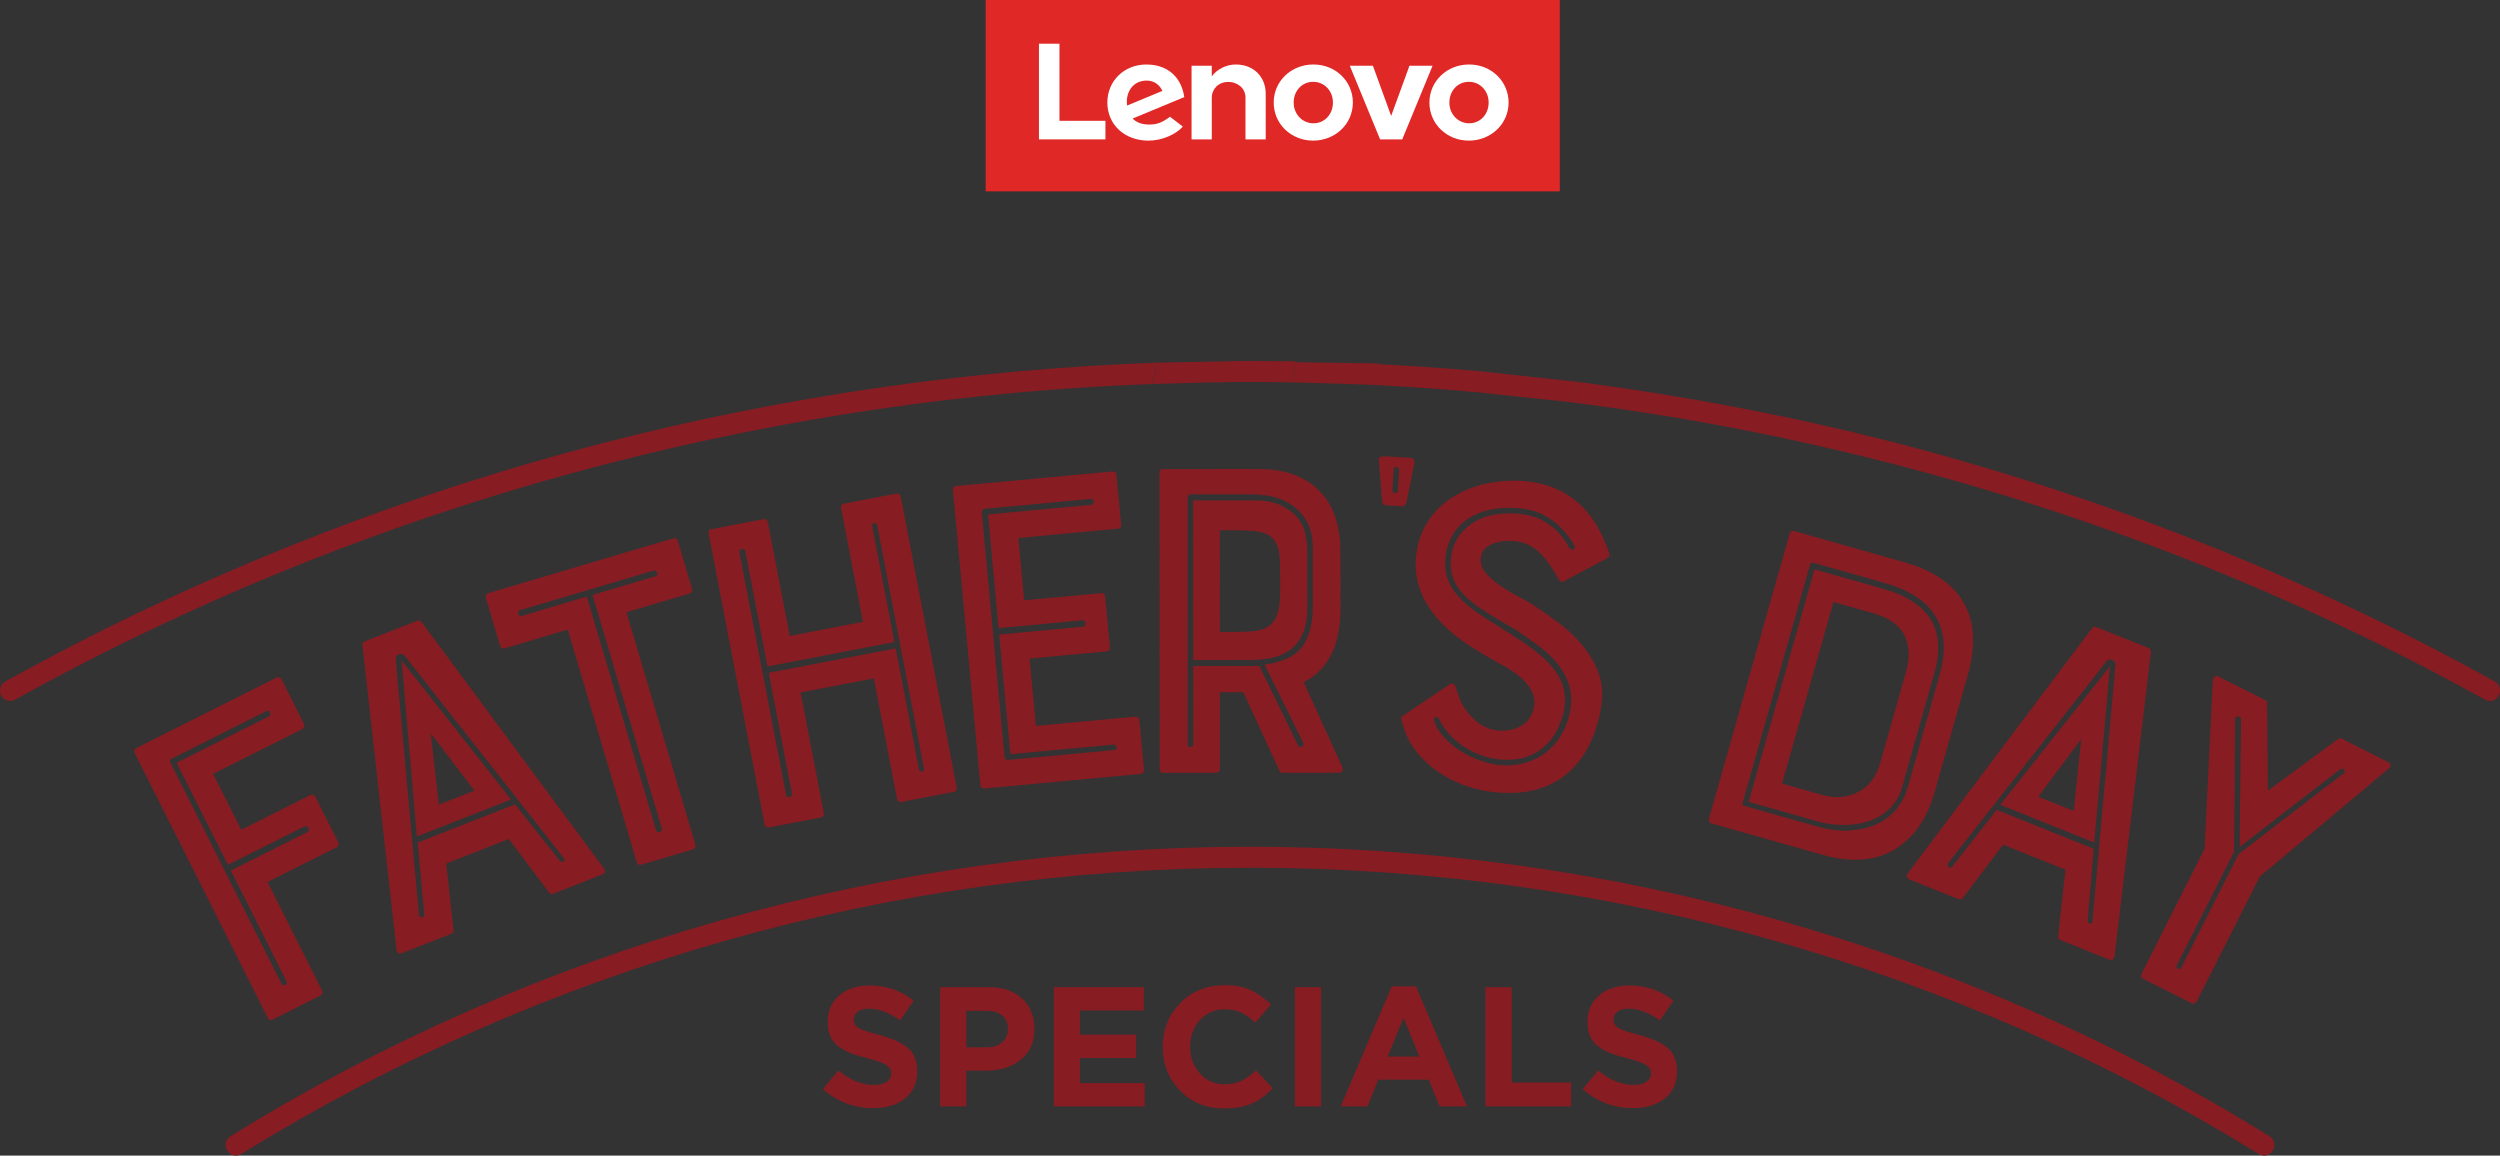 <?xml version="1.0" encoding="UTF-8"?>
<svg id="Layer_2" xmlns="http://www.w3.org/2000/svg" viewBox="0 0 2743.86 1268.31">
  <rect x="0" y="0" width="2743.86" height="1268.31" fill="#333333" stroke="none"/>
  <defs>
    <style>
      .cls-1 {
        fill: #871c23;
      }

      .cls-2 {
        fill: #fff;
      }

      .cls-3 {
        fill: #e02826;
      }
    </style>
  </defs>
  <g id="text">
    <g>
      <g>
        <g>
          <path class="cls-1" d="M265.1,1266.4c-5.53,3.68-12.43,1.84-15.66-3.68-3.68-5.06-1.84-12.43,3.68-15.66,167.6-104.06,348.55-183.26,536.87-236.67,188.32-53.41,384.01-81.04,582-81.04s393.68,27.63,582,81.04c188.32,53.41,369.27,132.61,536.87,236.67,5.53,3.22,6.91,10.59,3.68,15.66-3.22,5.53-10.13,7.37-15.65,3.68-166.22-102.68-344.87-180.95-531.35-233.9-186.02-52.95-379.86-80.12-575.55-80.12s-389.53,27.17-576.01,80.12c-186.02,52.95-365.13,131.23-530.89,233.9h0Z"/>
          <path class="cls-1" d="M299.32,1118.99c-2.42,1.18-4.29.44-5.62-2.27l-145.64-289.81c-1.38-2.71-.89-4.69,1.58-5.87l153.49-77.11c2.71-1.36,4.79-.67,6.12,2.05l24.27,48.28c1.33,2.71.64,4.74-2.02,6.12l-97.54,48.94,30.84,61.42,75.88-38.14c2.37-1.13,4.24-.44,5.67,2.27l24.72,49.24c1.33,2.66.79,4.64-1.63,5.87l-75.83,38.09,59.65,118.71c1.38,2.71.69,4.79-2.02,6.12l-51.9,26.1ZM308.94,1079.62c.79,1.53,2.12,1.97,4.14,1.38,1.87-.64,2.37-1.97,1.28-4.09l-60.98-121.42,83.08-41.74c2.37-1.18,3.06-2.86,1.97-4.98-1.04-2.07-2.81-2.52-5.18-1.33l-83.08,41.74-56.29-111.95,101.14-50.82c1.53-.74,1.97-2.17,1.23-4.29-.64-2.12-2.02-2.61-4.14-1.58l-103.85,52.2c-1.78.89-2.32,2.07-1.53,3.6l122.21,243.28ZM397.8,708.16c-.05-2.12.64-3.5,2.22-4.12l58.32-22.89c1.58-.62,3.06-.12,4.39,1.53l200.06,270.39c2.02,3.26,1.28,5.53-2.22,6.86l-53.58,21.07c-1.87.74-3.35.2-4.39-1.53l-44.16-58.66-68.68,26.99,7.99,72.82c.1,2.12-.64,3.5-2.17,4.14l-54.12,21.21c-3.45,1.33-5.53.2-6.27-3.5l-37.4-334.31ZM614.59,944.93c1.23,1.33,2.52,1.53,3.95.54,1.48-.89,1.53-2.17.15-3.85l-173.47-220.59c-1.83-2.89-4.29-3.82-7.3-2.81-3.11.99-4.19,3.36-3.5,7.06l25.36,278.75c-.05,1.83.94,2.71,2.91,2.66,2.02-.05,2.96-.99,3.01-2.81l-7.25-79.14,106.81-41.89,49.34,62.07ZM440.82,724.93l120.09,152.55-103.41,40.6-16.68-193.15ZM520.75,867.77l-48.05-63.05,9.03,78.35,39.03-15.29ZM554.4,711.44c-2.96.86-4.79-.15-5.67-3.06l-15.34-51.83c-.89-2.91.15-4.79,3.01-5.67l202.04-59.85c2.91-.86,4.74.15,5.67,3.06l15.34,51.83c.89,2.91-.15,4.79-3.06,5.65l-68.83,20.35,75.58,254.8c.79,2.91-.15,4.84-3.11,5.67l-55.7,16.53c-2.91.79-4.79-.2-5.62-3.11l-75.54-254.78-68.78,20.4ZM570.48,669.78c-1.58.49-2.12,1.78-1.48,3.87.64,2.12,1.73,2.91,3.35,2.44l71.69-21.26,76.08,256.7c.44,1.63,1.78,2.12,3.9,1.48,2.07-.59,2.91-1.73,2.42-3.36l-76.13-256.7,68.33-20.25c2.57-.74,3.5-2.15,2.71-4.19-.84-2.07-2.32-2.74-4.54-2.07l-146.33,43.34ZM923.19,558.03c-.64-3.01.64-4.76,3.6-5.33l56.54-10.9c3.01-.57,4.74.64,5.33,3.6l61.28,318.47c.59,3.01-.59,4.79-3.6,5.33l-56.54,10.9c-2.96.59-4.79-.64-5.33-3.6l-25.36-131.95-80.42,15.49,25.41,131.95c.64,2.96-.59,4.74-3.6,5.33l-56.59,10.85c-2.66.49-4.19-.69-4.79-3.7l-61.28-318.47c-.64-3.01.39-4.74,3.06-5.23l56.59-10.88c2.91-.62,4.74.59,5.33,3.6l23.98,124.5,80.32-15.47-23.93-124.5ZM862.85,872.65c.39,1.97,1.63,2.71,3.7,2.12,2.12-.59,3.06-1.73,2.71-3.4l-25.56-132.91,139.38-26.81,25.56,132.94c.39,1.68,1.43,2.37,3.31,2.22,1.83-.2,2.61-1.28,2.22-3.31l-51.41-266.89c-.3-1.65-1.38-2.44-3.31-2.44-1.87.02-2.61,1.18-2.12,3.53l24.37,126.99-139.33,26.84-24.47-127.04c-.3-1.63-1.58-2.22-3.65-1.83-2.17.44-3.11,1.43-2.81,3.11l51.41,266.89ZM1080.43,865.4c-2.71.25-4.14-1.13-4.49-4.14l-30.05-322.94c-.3-3.01.94-4.61,3.55-4.88l171.1-15.94c2.96-.3,4.64,1.04,4.93,4.09l4.98,53.83c.3,3.01-1.04,4.66-4.14,4.91l-108.59,10.14,6.36,68.41,84.51-7.84c2.66-.27,4.14,1.11,4.39,4.12l5.18,54.86c.25,3.01-.94,4.66-3.6,4.91l-84.51,7.89,6.86,73.91,108.64-10.11c3.06-.3,4.69,1.09,4.98,4.1l5.03,53.83c.3,3.01-1.13,4.69-4.14,4.93l-171,15.94ZM1102.48,830.37c.25,2.66,1.78,3.95,4.44,3.65l115.7-10.76c2.37-.25,3.26-1.33,2.71-3.35-.54-1.97-1.58-2.86-3.26-2.71l-113.18,10.56-12.28-131.29,92.61-8.66c1.63-.15,2.37-1.38,2.17-3.75-.25-2.29-1.18-3.43-2.86-3.28l-92.56,8.63-11.59-124.72,113.18-10.58c1.68-.15,2.57-1.31,2.71-3.5.1-2.22-.99-3.23-3.31-3.01l-115.7,10.78c-2.71.25-3.95,1.7-3.65,4.39l24.87,267.6ZM1462.15,716.3c-7.4,15.17-17.86,25.93-31.28,32.32l42.45,93.44c.64,1.68.64,3.11-.05,4.29-.69,1.18-1.83,1.78-3.48,1.78l-62.16.05c-1.68-.05-2.86-.89-3.5-2.52l-39.47-85.9-25.75.02v83.85c.05,3.06-1.48,4.54-4.54,4.54l-58.12.05c-2.32,0-3.5-1.53-3.5-4.59l-.15-324.29c0-3.03,1.18-4.54,3.55-4.54l105.04-.05c28.32-.02,50.37,7.72,66.16,23.16,15.84,15.49,23.83,38.11,23.83,67.72l.05,63.67c0,8.76-.74,17.17-2.27,25.26-1.53,8.07-3.8,15.32-6.81,21.73ZM1309.6,731h72.72l42.48,87.33c.69,1.38,1.92,1.78,3.8,1.28,1.87-.49,2.42-1.92,1.78-4.29l-42.53-85.87c19.93-2.71,33.7-9.28,41.49-19.71,7.7-10.46,11.59-25.11,11.59-43.96l-.1-63.18c0-13.79-2.66-24.74-8.04-32.81-5.43-8.09-11.84-14.14-19.24-18.18-7.4-4.05-14.75-6.56-21.95-7.57-7.3-1.01-12.93-1.5-16.92-1.48l-68.23.02c-.69-.02-1.33.32-1.97.99-.69.69-1.04,1.36-1.04,2.02l.1,271.8c.05,1.68,1.04,2.52,3.06,2.52s3.06-.84,3.06-2.52l-.05-86.39ZM1434.87,665.78c0,12.8-1.87,23.09-5.58,30.81-3.7,7.75-8.58,13.64-14.65,17.69-6.07,4.05-12.93,6.73-20.72,8.12-7.75,1.33-15.64,2.05-23.73,2l-60.64.05-.05-175.32h65.17c13.47-.02,24.22,1.97,32.32,6.02,8.04,4.05,14.16,8.86,18.21,14.41,4,5.55,6.66,11.47,7.84,17.69,1.18,6.22,1.73,11.32,1.73,15.39l.1,63.15ZM1404.97,620.83c.05-8.76-.94-15.74-2.71-20.94-1.87-5.23-4.84-9.18-8.88-11.91-4.05-2.69-9.32-4.34-15.94-5.03-6.56-.67-14.55-.99-24.03-1.01l-14.6.05.05,111.63,14.65.02c8.09-.02,15.25-.3,21.46-.79,6.27-.52,11.54-2.02,15.94-4.56,4.34-2.54,7.75-6.49,10.06-11.89,2.37-5.4,3.7-12.93,4.05-22.72l-.05-32.83ZM1548.07,502.57c3.4.2,4.74,2.29,4.19,6.32l-8.63,42.5c-1.18,2.96-2.61,4.39-4.29,4.29l-18.16-1.09c-2.71-.17-4.09-1.78-4.29-4.81l-3.4-43.74c-.59-1.7-.3-3.06.99-3.97,1.23-.96,2.66-1.38,4.39-1.26l29.21,1.75ZM1535.59,516.51c.2-2.34-.79-3.7-2.81-4-1.97-.27-3.06.94-3.21,3.63l-1.28,21.19c-.15,2.34.84,3.68,2.81,3.97,2.02.27,3.06-.94,3.26-3.63l1.23-21.17ZM1681.77,663.34c8.78,5.77,18.01,12.21,27.68,19.29,9.67,7.1,18.4,15.15,26.15,24.22,7.75,9.08,13.77,18.92,18.11,29.63,4.29,10.68,5.72,22.57,4.14,35.57-.44,3.7-1.23,8.19-2.37,13.47-1.09,5.28-2.76,10.95-4.79,16.97-2.07,6.07-4.79,12.19-8.04,18.4-3.31,6.22-7.3,12.09-11.99,17.61-21.71,25.26-52.59,35.47-92.7,30.74-10.71-1.28-21.41-3.9-32.12-7.84-10.71-4-20.67-9.37-29.9-16.03-9.23-6.71-17.22-14.7-23.88-23.93-6.71-9.28-11.35-20.03-14.01-32.22-.49-1.78.2-3.06,2.02-3.8l50.82-34.19c2.96-1.68,5.03-1.11,6.46,1.78.44,1.41,1.04,3.13,1.68,5.06.59,1.95,1.38,4.27,2.47,7.13,2.71,8.14,7.94,15.99,15.49,23.48,7.55,7.5,16.43,11.84,26.44,13.02,4,.49,8.19.39,12.48-.3,4.34-.64,8.49-2.02,12.48-4.09,3.95-2.07,7.35-5.03,10.16-8.98,2.86-3.9,4.64-8.83,5.38-14.9.64-5.67-.49-11.05-3.45-16.13-2.96-5.11-6.81-9.74-11.59-13.84-4.74-4.14-9.92-7.77-15.44-11-5.62-3.21-10.71-6.09-15.54-8.68-10.8-6.04-21.46-12.65-31.97-19.86-10.51-7.13-20.08-15.69-28.71-25.53-18.21-21.49-25.8-44.43-22.89-68.85,1.87-15.71,6.76-29.03,14.65-39.96,7.89-10.93,17.66-19.71,29.31-26.3,11.64-6.59,24.37-11.1,38.24-13.52,13.86-2.42,27.63-2.84,41.34-1.21,43.17,5.13,72.62,31.35,88.36,78.67.74,2.47.05,4.24-2.17,5.33l-48.3,25.83c-1.87.79-3.45.1-4.88-2.12-7.25-13.39-14.46-23.51-21.81-30.32-7.4-6.83-16.03-10.8-26.05-11.99-2.71-.32-6.07-.39-10.16-.2-4.1.2-8.09.94-11.94,2.17-3.95,1.21-7.3,3.11-10.36,5.6-3.01,2.54-4.84,6.17-5.38,10.85-.64,5.67,1.04,10.98,5.03,15.84,4,4.88,9.03,9.47,15.15,13.74,6.12,4.29,12.53,8.21,19.19,11.72,6.71,3.48,12.43,6.73,17.22,9.67ZM1574.02,790.95c2.22,6.71,5.87,12.83,11.05,18.35,5.08,5.53,10.85,10.36,17.32,14.55,6.46,4.14,13.32,7.55,20.67,10.26,7.3,2.76,14.46,4.54,21.51,5.38,8.98,1.09,17.81.59,26.35-1.43s16.23-5.48,23.09-10.26c6.81-4.79,12.73-10.71,17.66-18.01,4.88-7.2,8.44-15.59,10.61-25.16,2.71-11.54,2.86-21.76.35-30.71-2.52-8.98-6.66-17.1-12.38-24.4-5.72-7.28-12.68-13.96-20.77-20.03-8.14-6.04-16.38-11.94-24.87-17.69l-15.2-8.93c-8.93-5.13-17.02-10.16-24.42-15.1-7.4-4.93-13.62-10.11-18.8-15.44-5.08-5.35-8.93-11.32-11.3-17.91-2.52-6.56-3.16-14.18-2.17-22.87,1.09-9.37,4.14-17.32,8.98-23.85,4.84-6.59,10.8-11.77,17.91-15.69,7.01-3.92,14.85-6.49,23.53-7.65,8.58-1.18,17.22-1.28,25.95-.25,7.99.96,14.95,2.84,20.72,5.53,5.77,2.71,10.76,5.87,14.9,9.42,4.14,3.53,7.65,7.25,10.61,11.15,2.91,3.92,5.23,7.5,6.86,10.73,1.48,2.2,3.06,2.86,4.93,1.87,1.78-.96,1.97-2.57.54-4.76-1.73-2.94-4.05-6.41-7.2-10.53-3.06-4.09-6.91-8.21-11.5-12.29-4.54-4.09-10.06-7.75-16.53-10.88-6.36-3.13-13.96-5.23-22.6-6.22-10.06-1.21-19.73-1.09-29.06.35-9.37,1.43-17.81,4.22-25.41,8.41-7.65,4.17-14.01,9.97-19.14,17.34-5.13,7.35-8.29,16.23-9.52,26.59-1.09,9.37-.3,17.69,2.42,24.96,2.66,7.25,6.81,13.86,12.38,19.78,5.58,5.9,12.24,11.54,19.88,16.85,7.7,5.33,16.08,10.73,25.31,16.23l14.65,9.37c23.68,14.68,39.67,28.62,47.91,41.79,8.34,13.22,10.51,27.68,6.56,43.52-3.5,12.48-8.34,22.25-14.41,29.31-6.07,7.1-12.63,12.29-19.64,15.49-7.06,3.26-13.77,5.08-20.23,5.53-6.51.39-11.94.3-16.28-.2-9.37-1.09-17.86-3.4-25.41-6.81-7.5-3.4-14.06-7.4-19.44-11.74-5.43-4.34-9.87-8.88-13.37-13.52-3.6-4.69-6.12-8.98-7.7-12.88-1.13-1.48-2.47-1.92-3.95-1.28-1.43.74-1.87,1.92-1.38,3.7ZM2090.78,617.26c33.06,9.4,55.21,25.46,66.65,48.3,10.02,20.33,10.8,45.41,2.32,75.24l-36.46,128.79c-8.34,29.5-23.19,50.47-44.4,63-21.21,12.58-47.56,14.41-78.99,5.48l-121.52-34.39c-2.57-.74-3.5-2.61-2.66-5.48l88.41-312.08c.79-2.94,2.52-4,5.13-3.28l121.52,34.41ZM1912.52,881.33c-.2.94-.15,1.68.44,2.17.54.54,1.13.84,1.83,1.04l79.19,22.45c13.96,3.95,26.54,5.43,37.89,4.44,11.3-1.04,21.12-3.55,29.5-7.65,8.29-4.14,15.2-9.62,20.67-16.48,5.43-6.86,9.23-14.21,11.45-21.96l35.23-124.45c14.7-51.8-5.53-85.55-60.59-101.17l-77.76-22.03c-.69-.2-1.38-.2-2.12-.1-.74.17-1.33.89-1.63,2.17l-74.1,261.56ZM2087.67,863.67c-2.76,9.77-7.4,17.71-13.86,23.93-6.46,6.22-14.01,10.71-22.55,13.57-8.44,2.86-17.66,4.29-27.43,4.29-9.77.05-19.24-1.23-28.32-3.8l-76.32-21.61,72.28-255.17,74.89,21.19c25.61,7.2,43.17,18.5,52.64,33.8,9.52,15.29,10.76,35.08,3.95,59.4l-35.28,124.4ZM2091.96,737.32c4.39-15.57,3.8-28.91-1.83-40.16-5.53-11.17-16.92-19.22-34.09-24.1l-43.71-12.36-56.44,199.27,43.71,12.38c14.55,4.14,27.78,3.16,39.67-2.96,11.89-6.07,20.03-16.87,24.47-32.41l28.22-99.66ZM2296.07,689.58c1.33-1.6,2.81-2.1,4.34-1.5l58.17,23.36c1.53.62,2.27,2,2.17,4.14l-39.96,333.99c-.74,3.7-2.81,4.84-6.27,3.45l-53.48-21.41c-1.87-.79-2.57-2.12-2.12-4.14l8.04-72.97-68.43-27.48-44.21,58.46c-1.33,1.63-2.81,2.12-4.34,1.53l-53.93-21.66c-3.45-1.38-4.14-3.65-2.17-6.86l202.18-268.91ZM2291.28,1010.5c0,1.83.84,2.91,2.57,3.21,1.68.35,2.57-.59,2.71-2.71l25.11-279.52c.69-3.36-.49-5.7-3.4-7.1-2.91-1.33-5.38-.39-7.35,2.76l-172.83,220.27c-1.28,1.28-1.13,2.61.3,3.95,1.53,1.33,2.81,1.28,4.09,0l49.04-62.56,106.42,42.78-6.66,78.94ZM2315.8,731.27l-17.32,193.43-103.07-41.39,120.38-152.03ZM2275.99,890.02l8.24-78.89-47.17,63.3,38.93,15.59ZM2489.17,867.77l76.62-56.44c1.23-.84,2.07-1.28,2.57-1.23.59.1,1.28.35,2.17.79l50.52,25.51c1.53.74,2.37,1.83,2.61,3.31.25,1.43-.3,2.57-1.48,3.5l-142.09,119-68.97,136.66c-1.33,2.71-3.45,3.35-6.12,2.02l-53.23-26.84c-2.07-1.09-2.47-2.96-1.13-5.67l68.97-136.66,9.03-185.04c.74-4.49,2.96-5.87,6.56-4.02l50.52,25.46c.94.49,1.58.89,1.92,1.23.39.39.54,1.33.59,2.86l.94,95.57ZM2572.46,848.62c1.33-1.18,1.38-2.47.25-3.8-1.18-1.38-2.66-1.53-4.34-.49l-110.32,85.25,1.63-140.07c-.15-1.97-1.18-3.01-3.26-3.11-2.07-.05-3.11.79-3.26,2.61l-1.18,145.94-62.86,124.48c-.74,1.53-.35,2.76,1.18,3.75,1.63.99,2.86.59,3.75-1.23l62.86-124.48,115.55-88.86Z"/>
          <path class="cls-1" d="M16.92,767.74c-5.53,3.22-12.43,1.38-15.66-4.14-2.76-5.53-.92-12.89,4.6-15.66,207.66-115.11,429.13-203.05,658.89-262.45,197.53-50.65,400.58-80.12,605.94-87.48-2.3,7.37-4.6,15.19-5.99,23.48-201.67,7.37-400.58,36.84-594.43,86.56-227.46,58.48-447.55,145.5-653.37,259.69h0ZM1345.3,396.62c8.75-.46,17.5-.46,26.71-.46,17.04,0,33.61.46,50.65.46v.92c-2.3,6.91-4.14,14.73-5.99,22.1-14.73,0-29.93-.46-44.66-.46-11.97,0-23.94,0-35.91.46,2.3-6.45,5.07-12.89,7.37-18.88l1.84-4.14ZM1495.86,398.93c42.36,1.84,84.26,4.6,126.16,8.29-4.14,6.91-7.37,14.27-7.83,22.56-42.36-3.68-84.72-6.45-127.08-8.29,2.76-6.91,5.53-13.81,8.29-20.72l.46-1.84ZM1732.07,419.19c116.95,15.19,232.98,37.3,346.71,66.3,229.76,59.4,451.69,147.34,659.35,262.45,5.53,2.76,7.37,10.13,4.14,15.66-2.76,5.53-9.67,7.37-15.19,4.14-206.28-114.19-425.91-201.21-653.83-259.69-116.49-29.93-234.83-52.49-355-67.22,4.6-7.37,9.21-14.27,13.81-21.64h0Z"/>
        </g>
        <polygon class="cls-1" points="1270.71 398.01 1345.3 396.62 1345.3 419.19 1264.72 421.49 1270.71 398.01"/>
        <polygon class="cls-1" points="1422.65 397.55 1416.67 419.65 1495.72 421.88 1513.19 398.93 1422.65 397.55"/>
        <polygon class="cls-1" points="1606.39 428.95 1718.26 440.83 1732.07 419.19 1622.02 407.21 1606.39 428.95"/>
      </g>
      <g>
        <path class="cls-1" d="M958.73,1216.21c-21.43,0-39.94-6.98-55.52-20.94l17.01-20.38c12.83,10.59,25.86,15.89,39.07,15.89,5.86,0,10.47-1.12,13.83-3.36,3.36-2.24,5.05-5.36,5.05-9.35,0-3.74-1.75-6.76-5.23-9.07-3.49-2.3-10.53-4.83-21.12-7.57-7.48-1.87-13.52-3.71-18.13-5.51-4.61-1.81-9-4.21-13.18-7.2-4.18-2.99-7.23-6.76-9.16-11.31-1.93-4.55-2.9-10-2.9-16.36,0-11.84,4.27-21.37,12.8-28.6,8.53-7.23,19.53-10.84,32.99-10.84,18.57,0,34.77,5.55,48.6,16.64l-14.95,21.68c-12.34-8.6-23.68-12.9-34.02-12.9-5.36,0-9.5,1.09-12.43,3.27-2.93,2.18-4.39,5.02-4.39,8.5,0,4.24,1.81,7.42,5.42,9.53,3.61,2.12,11.22,4.67,22.81,7.66,14.21,3.74,24.67,8.54,31.4,14.39,6.73,5.86,10.09,14.27,10.09,25.24,0,12.71-4.39,22.65-13.18,29.81-8.79,7.17-20.41,10.75-34.86,10.75Z"/>
        <path class="cls-1" d="M1031.82,1214.34v-130.85h53.46c15.45,0,27.67,4.18,36.64,12.52,8.97,8.35,13.46,19.38,13.46,33.09,0,14.58-4.99,25.89-14.95,33.93-9.97,8.04-22.62,12.06-37.95,12.06h-21.87v39.25h-28.79ZM1060.61,1149.48h22.8c7.1,0,12.68-1.87,16.73-5.61,4.05-3.74,6.08-8.6,6.08-14.58,0-6.36-2.06-11.25-6.17-14.67-4.11-3.43-9.85-5.14-17.2-5.14h-22.24v40Z"/>
        <path class="cls-1" d="M1156.69,1214.34v-130.85h98.7v25.61h-70.1v26.54h61.69v25.61h-61.69v27.48h71.03v25.61h-99.63Z"/>
        <path class="cls-1" d="M1343.24,1216.59c-19.19,0-35.17-6.51-47.95-19.53-12.78-13.02-19.16-29.07-19.16-48.13s6.42-34.96,19.25-48.04c12.83-13.08,29.16-19.63,48.97-19.63,11.34,0,20.87,1.84,28.6,5.51,7.73,3.68,15.08,8.94,22.06,15.8l-17.2,19.81c-5.61-5.11-10.87-8.81-15.79-11.12-4.92-2.3-10.87-3.46-17.85-3.46-10.97,0-20.03,3.96-27.2,11.87-7.17,7.92-10.75,17.66-10.75,29.25s3.58,21.19,10.75,29.16c7.17,7.98,16.23,11.96,27.2,11.96,6.98,0,13.02-1.24,18.13-3.74,5.11-2.49,10.53-6.36,16.26-11.59l18.32,19.63c-7.1,7.6-14.8,13.21-23.08,16.82-8.29,3.61-18.48,5.42-30.56,5.42Z"/>
        <path class="cls-1" d="M1421.19,1214.34v-130.85h28.79v130.85h-28.79Z"/>
        <path class="cls-1" d="M1471.47,1214.34l56.08-131.78h26.54l56.08,131.78h-30.1l-11.96-29.35h-55.33l-11.96,29.35h-29.35ZM1523.06,1159.57h34.77l-17.38-42.43-17.38,42.43Z"/>
        <path class="cls-1" d="M1630.36,1214.34v-130.85h28.79v104.68h65.24v26.17h-94.02Z"/>
        <path class="cls-1" d="M1792.6,1216.21c-21.43,0-39.94-6.98-55.52-20.94l17.01-20.38c12.83,10.59,25.86,15.89,39.07,15.89,5.86,0,10.47-1.12,13.83-3.36,3.36-2.24,5.05-5.36,5.05-9.35,0-3.74-1.75-6.76-5.23-9.07-3.49-2.3-10.53-4.83-21.12-7.57-7.48-1.87-13.52-3.71-18.13-5.51-4.61-1.81-9-4.21-13.18-7.2-4.18-2.99-7.23-6.76-9.16-11.31-1.93-4.55-2.9-10-2.9-16.36,0-11.84,4.27-21.37,12.8-28.6,8.53-7.23,19.53-10.84,32.99-10.84,18.57,0,34.77,5.55,48.6,16.64l-14.95,21.68c-12.34-8.6-23.68-12.9-34.02-12.9-5.36,0-9.5,1.09-12.43,3.27-2.93,2.18-4.39,5.02-4.39,8.5,0,4.24,1.81,7.42,5.42,9.53,3.61,2.12,11.22,4.67,22.81,7.66,14.21,3.74,24.67,8.54,31.4,14.39,6.73,5.86,10.09,14.27,10.09,25.24,0,12.71-4.39,22.65-13.18,29.81-8.79,7.17-20.41,10.75-34.86,10.75Z"/>
      </g>
      <g id="Lenovo">
        <rect class="cls-3" x="1081.83" width="630.12" height="210.04"/>
        <g>
          <polygon class="cls-2" points="1162.81 47.97 1140.31 47.97 1140.31 152.98 1213.26 152.98 1213.26 132.6 1162.81 132.6 1162.81 47.97"/>
          <path class="cls-2" d="M1290.12,84.03c-7.46-8.66-18.49-13.24-31.93-13.24-24.41,0-42.82,18.01-42.82,41.79s18.45,41.78,45.26,41.78c15.02,0,30.38-7.12,37.56-15.44l-14.04-10.79c-9.34,6.91-14.68,8.56-23.2,8.56-7.67,0-13.67-2.38-17.9-6.56l56.75-23.54c-1.24-8.77-4.57-16.61-9.69-22.57ZM1237.02,115.84c-1.06-8.25,1.05-14.71,4.5-19.34,3.78-5.07,9.8-8.05,17.07-8.05,8,0,14.07,4.57,17.2,11.31l-38.78,16.09Z"/>
          <path class="cls-2" d="M1356.34,70.79c-9.31,0-19.89,4.31-26.36,12.95v-.02s0,0,0,0v-11.59s-22.2,0-22.2,0v80.84h22.2v-46c0-8.28,6.42-17.08,18.3-17.08,9.19,0,18.69,6.39,18.69,17.08v46h22.2v-50.11c0-18.59-13.3-32.08-32.83-32.08Z"/>
          <path class="cls-2" d="M1441.55,70.78c-24.45,0-43.6,18.35-43.6,41.78s19.02,41.78,43.3,41.78,43.59-18.36,43.59-41.78-19.02-41.78-43.29-41.78ZM1441.55,135.32c-12.16,0-21.69-10-21.69-22.76s9-22.76,21.39-22.76,21.7,10,21.7,22.76-9,22.76-21.4,22.76Z"/>
          <polygon class="cls-2" points="1546.94 72.15 1526.87 127.21 1506.81 72.15 1481.45 72.15 1514.71 152.96 1539.03 152.96 1572.3 72.15 1546.94 72.15"/>
          <path class="cls-2" d="M1612.45,70.78c-24.45,0-43.6,18.35-43.6,41.78s19.02,41.78,43.3,41.78,43.59-18.36,43.59-41.78-19.02-41.78-43.29-41.78ZM1612.45,135.32c-12.16,0-21.69-10-21.69-22.76s9-22.76,21.39-22.76,21.7,10,21.7,22.76-9,22.76-21.4,22.76Z"/>
        </g>
      </g>
    </g>
  </g>
</svg>